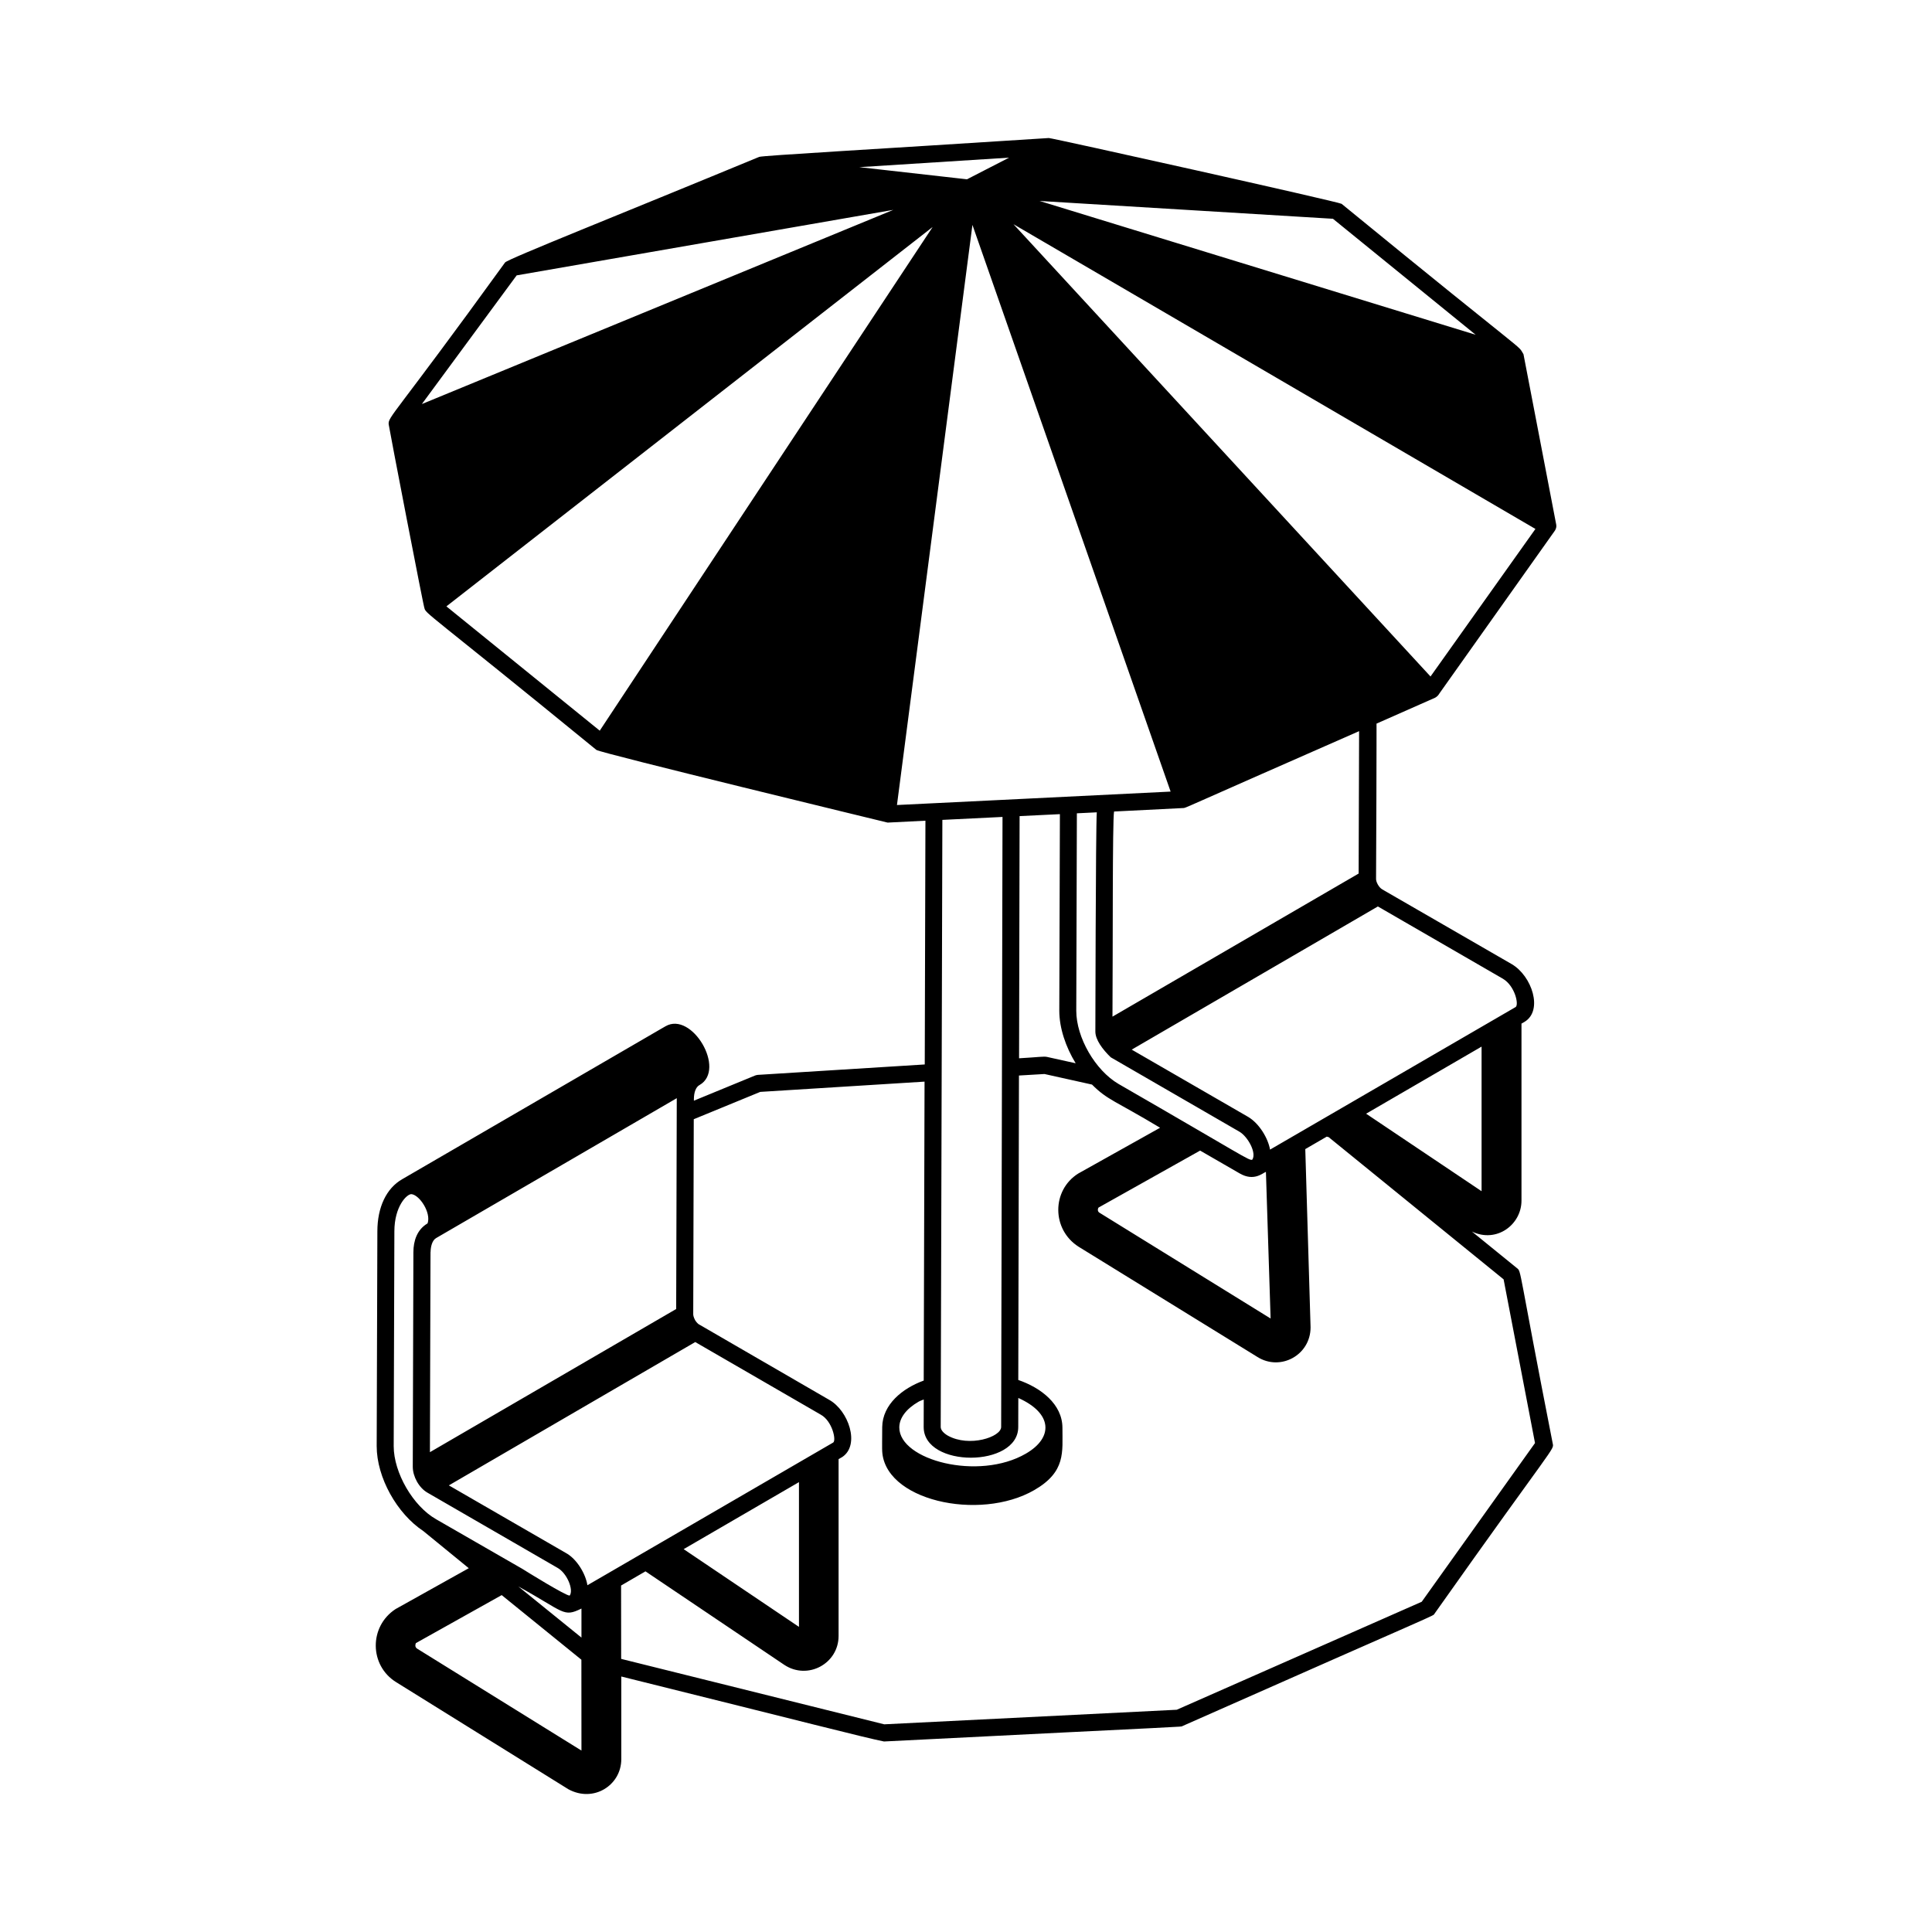 <?xml version="1.0" encoding="UTF-8"?>
<svg width="1200pt" height="1200pt" version="1.1" viewBox="0 0 1200 1200" xmlns="http://www.w3.org/2000/svg">
 <path d="m891.19 433.45c0.75-0.328 1.734-1.125 2.203-1.781 7.406-10.453-26.859 37.781 72.422-102.14 0.656-1.078 1.031-2.297 0.797-3.609-1.5-7.922-20.766-108.05-20.344-105.89-4.406-6.984 8.109 5.672-112.97-93.422-1.406-1.172-180.24-41.016-181.87-40.875-108.23 6.984-177.79 10.875-179.9 11.719-86.531 35.812-156.19 63.422-157.82 65.578-69.375 95.859-72.797 95.719-72.281 100.59 0.234 2.109 22.172 116.06 22.172 113.95 0.75 3.75 1.078 1.828 106.83 88.219 2.297 1.875 178.78 44.625 180.89 45.141l23.484-1.172-0.422 151.4-103.64 6.469c-0.562 0.047-1.125 0.188-1.688 0.375l-38.062 15.656v-0.891c0-4.312 1.219-7.5 3.375-8.766l0.094-0.047h0.047s0-0.047 0.047-0.047c16.641-9.656-4.828-45.984-21.188-36.469-16.734 9.703 60.562-35.203-163.6 95.016-9.797 5.625-15.375 17.438-15.375 32.344l-0.422 133.4c0 19.5 12.562 41.906 28.969 52.781 12.281 10.031 30.422 24.844 28.219 23.062l-45.422 25.359c-16.641 10.828-16.359 35.109 0.328 45.422l106.97 66.516c15.703 8.531 32.859-2.531 32.859-18.656v-51.375c115.64 28.734 150.71 37.875 163.18 40.359 196.97-9.938 183.98-8.953 185.34-9.562 165.24-73.172 155.29-68.016 156.61-69.844 75.234-106.36 74.25-101.53 73.406-105.66-21.656-110.3-19.359-106.64-22.219-108.94l-27.984-22.734c15.422 7.406 30.797-4.359 30.797-19.172v-109.97l1.875-1.078c11.719-7.031 4.641-28.5-7.922-35.859-9.375-5.438-85.312-49.219-80.531-46.5-2.062-1.219-3.844-4.641-3.75-6.516 0.094-2.156 0.375-98.484 0.281-96.375zm-210.84 207.28c0 5.062 4.453 11.062 9.562 15.984l80.016 46.266c5.062 3 10.734 13.078 7.875 17.344-2.109 0.656-4.828-1.969-83.062-47.062-14.484-8.484-26.25-28.875-26.25-45.469l0.375-122.63 12.375-0.609c-0.703 8.016-0.891 144.79-0.891 136.18zm105.94 87.141 2.906 91.078-106.31-65.719c-0.656-0.422-0.984-0.984-0.984-1.781 0-0.656 0.281-1.266 0.422-1.406l63.094-35.391 24.609 14.203c8.859 5.109 14.156-0.234 16.266-0.984zm-149.06 174.98c-29.391 17.109-78.656 4.078-78.656-16.219 0-5.859 4.266-11.578 12-16.031 1.172-0.656 2.109-0.844 3.188-1.359l-0.047 17.109c0 25.5 58.734 25.312 58.734 0l0.047-18.047c21.375 9.562 21.797 24.656 4.734 34.547zm-3.938-395.95 25.031-1.219-0.375 122.06c0 10.734 3.938 22.453 10.172 32.672l-17.766-3.938c-2.156-0.469-4.922 0.141-17.391 0.844zm-76.172-6.891c4.125-31.641 42.141-323.76 46.875-360.32l123.1 351.98c-2.438 0.141-172.64 8.484-169.97 8.344zm331.4-79.828c-391.6-424.69-206.06-223.5-259.03-280.92 33.797 19.734 290.53 169.64 324.19 189.28zm-242.81-295.36c4.875 0.281 193.64 11.766 182.21 11.062l88.641 72.047zm-45.094-13.453-66.891-7.547 93.047-5.906c-2.156 1.078-28.312 14.578-26.156 13.453zm-279.71 59.672 233.95-40.688-292.82 120.61zm258.37-30.047-206.76 312.84-95.25-77.203zm43.406 366.42-0.844 378.89c0 6.281-19.828 12.797-33.141 5.391-2.812-1.641-4.406-3.609-4.406-5.391 0.375-141.52 0.656-234.47 1.031-377.06zm-112.88 371.26c7.125 3.938 9.75 15.891 7.734 17.297-2.25 1.312-154.78 89.906-152.68 88.641-1.078-6.938-6.469-16.359-13.594-20.156l-72.469-41.859c2.156-1.266 163.31-95.016 153.05-89.016zm-13.547 131.81-71.625-48.281 71.625-41.625zm-135.1-11.391v18.047l-39.234-31.781c28.781 15.844 27.797 19.406 39.234 13.734zm0 88.219-102.09-63.328c-0.703-0.469-1.078-1.125-1.078-1.922s0.375-1.5 0.328-1.5l53.297-29.812 49.5 40.125zm58.828-274.26-152.95 88.922c0.328-123.19 0.375-124.87 0.375-124.26 0-0.094 0.047-0.188 0.047-0.281 0.047-2.906 0.891-6.984 3.422-8.438 2.109-1.219 159.05-92.438 149.48-86.906 0 4.266-0.375 134.11-0.375 130.97zm-175.45 85.172 0.422-133.4c0-15.656 7.875-23.391 10.688-23.109 5.016 0.609 12.234 11.531 9.938 18.141h-0.047c-0.047 0-0.047 0.094-0.094 0.094-6.281 3.75-8.672 10.594-8.672 17.859 0 2.156-0.422 142.22-0.375 133.36 0 5.766 3.75 12.984 9.234 16.031l80.531 46.547c5.953 3.188 10.312 13.734 7.688 17.297-2.156 0.328-27.375-15.281-29.484-16.641-2.109-1.219-56.906-32.719-53.438-30.75-14.344-8.109-26.391-28.922-26.391-45.422zm708.89-1.922-70.359 98.578-152.16 67.078-181.69 9.047-163.4-40.641-0.047-45.562 15.141-8.812 86.297 58.125c14.578 9.562 33.656-0.844 33.656-18v-109.83l2.297-1.312c11.25-7.547 3.797-28.922-8.156-35.531l-80.578-46.688c-0.047-0.047-0.094 0-0.141-0.047-0.609-0.375-1.5-1.125-2.484-2.625-1.078-2.016-1.219-3.234-1.219-3.797v-0.141l0.328-120.98 41.297-16.969 102.05-6.375-0.516 185.68c-13.266 4.828-25.594 14.859-25.781 28.875-0.094 6.281-0.047 15.75-0.047 13.594-0.047 31.922 60.422 45.328 94.594 25.5 19.641-11.391 17.344-23.578 17.391-38.672-0.047-14.672-13.406-24.844-27.422-29.672l0.422-189.1 15.844-0.938 29.531 6.562c9.656 9.703 14.297 9.984 42.281 26.812l-50.859 28.453c-16.547 10.453-16.547 34.781 0.281 45.469l111.09 68.484c14.297 8.953 32.953-1.219 32.953-18.422l-3.281-110.72 13.312-7.734 1.172 0.281 108.7 88.359zm-33.188-156.42-71.719-48.141 71.719-41.672zm21.141-114.38c-2.484 1.453-154.78 89.859-152.53 88.547-1.172-6.891-6.562-16.125-13.547-20.297l-72.375-41.812c2.156-1.266 163.18-94.875 152.9-88.922l77.672 44.906c7.547 4.5 10.031 16.219 7.875 17.578zm-97.5-82.922-152.9 88.875c0.281-43.172-0.047-121.6 0.984-127.4 4.359-0.234-15.844 0.797 42.844-2.156 2.203-0.188-5.766 2.766 109.36-47.766z"/>
</svg>
